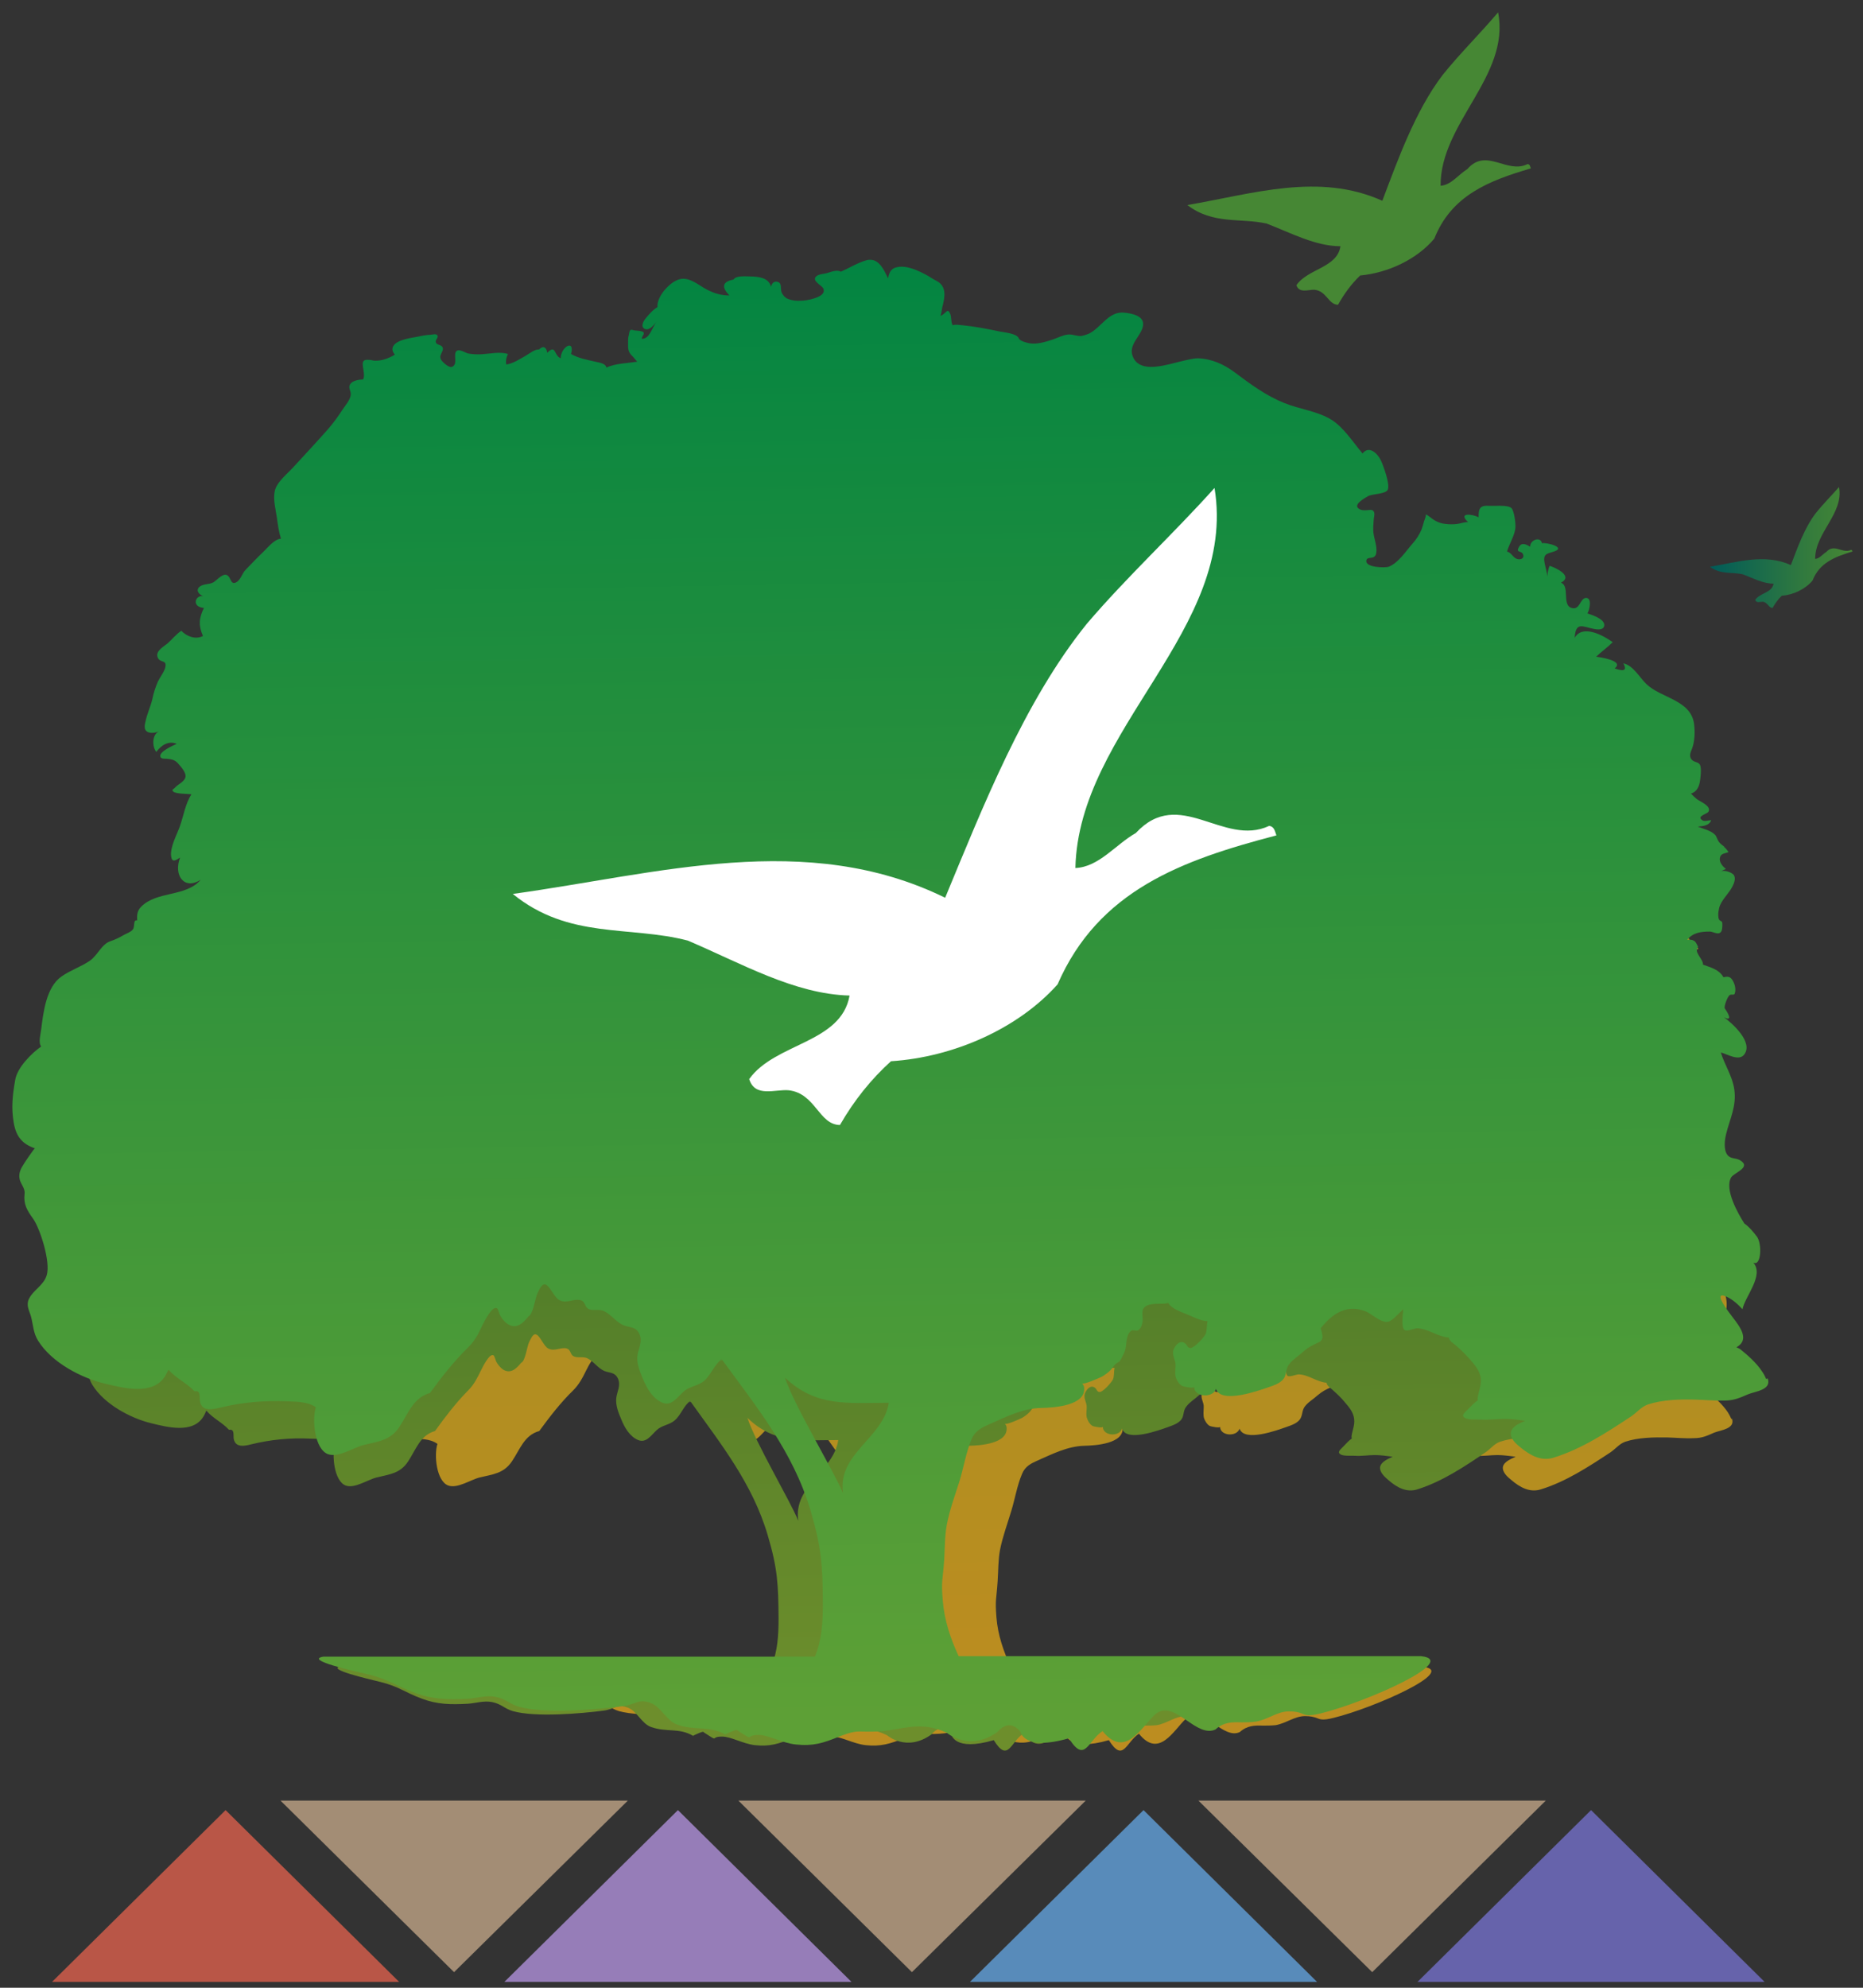 <svg width="225" height="240" viewBox="0 0 225 240" fill="none" xmlns="http://www.w3.org/2000/svg">
<rect x="0" y="0" width="225" height="240" fill="#333333" stroke="none"/>
<path d="M209.106 171.345C208.99 171.057 208.844 170.799 208.67 170.511C208.059 169.592 207.1 168.73 206.373 168.127C206.257 168.012 206.082 167.954 205.937 167.897C207.449 167.035 206.257 165.627 205.501 164.621C205.21 164.219 203.233 161.777 204.861 162.466C205.53 162.754 206.111 163.3 206.606 163.817C206.896 162.409 208.961 160.168 207.798 158.789C208.641 159.248 208.757 156.749 208.176 156.002C207.798 155.513 207.332 154.967 206.838 154.594C206.169 153.531 204.658 150.916 205.414 149.623C205.733 149.106 207.652 148.532 206.373 147.785C205.908 147.497 205.355 147.67 205.007 147.181C204.599 146.606 204.716 145.601 204.861 144.969C205.268 143.274 205.995 141.981 205.733 140.142C205.53 138.705 204.716 137.527 204.28 136.177C204.977 136.349 206.199 137.154 206.78 136.407C207.798 135.056 205.443 133.016 204.599 132.384C205.588 132.93 205.007 131.867 204.716 131.465C204.57 131.264 205.007 130.114 205.21 130C205.326 129.942 205.443 129.942 205.53 129.942C205.675 129.942 205.762 129.942 205.821 129.597C205.879 129.195 205.733 128.707 205.53 128.391C205.268 127.96 204.977 127.96 204.541 128.046C204.076 127.184 203.146 126.983 202.361 126.667C202.419 126.092 201.314 125.288 201.837 124.77C201.75 124.627 201.605 124.253 201.488 124.167C201.256 123.995 200.936 123.966 200.645 124.023C201.256 123.248 202.186 123.104 203.088 123.133C203.524 123.133 204.134 123.621 204.396 123.018C204.454 122.874 204.483 122.242 204.425 122.127C204.338 121.983 204.134 122.012 204.076 121.754C203.96 121.351 204.076 120.69 204.251 120.317C204.57 119.541 205.268 118.967 205.617 118.22C205.762 117.903 205.937 117.444 205.762 117.099C205.588 116.754 204.658 116.467 204.338 116.639C204.512 116.553 204.687 116.467 204.861 116.381C204.541 116.122 204.134 115.691 204.192 115.203C204.28 114.686 204.774 114.714 205.123 114.571C204.977 114.341 204.803 114.14 204.57 113.967C204.658 113.996 204.745 114.025 204.803 114.082C204.541 113.938 204.28 113.737 204.076 113.479C203.902 113.278 203.814 112.875 203.64 112.703C203.117 112.215 202.419 112.071 201.779 111.812C202.274 111.755 203.029 111.726 203.233 111.123C202.942 111.123 202.506 111.295 202.274 111.123C201.605 110.663 202.797 110.462 202.942 110.203C203.291 109.6 201.983 109.083 201.663 108.853C201.459 108.681 201.227 108.479 201.052 108.25C201.692 108.077 201.954 107.445 202.041 106.813C202.099 106.353 202.157 105.836 202.07 105.376C201.954 104.744 201.43 104.974 201.081 104.543C200.791 104.17 200.994 103.739 201.14 103.365C201.43 102.561 201.459 101.584 201.343 100.751C200.994 98.136 197.767 97.964 196.197 96.441C195.47 95.722 194.772 94.43 193.697 94.228C194.249 95.234 193.348 94.975 192.737 94.774C193.871 93.941 190.993 93.539 190.76 93.539C191.341 92.993 191.981 92.562 192.534 91.987C191.545 91.269 189.277 90.005 188.434 91.528C188.55 89.746 189.277 90.321 190.498 90.551C190.876 90.608 191.603 90.723 191.632 90.149C191.632 89.459 190.266 89.057 189.83 88.913C190.062 88.54 190.353 87.218 189.684 87.247C189.016 87.275 189.074 88.597 188.143 88.31C187.068 87.994 187.969 85.925 187.009 85.609C188.405 84.891 186.428 84 185.788 83.799C185.585 84.172 185.585 84.603 185.527 84.977C185.527 84.546 185.352 84.115 185.265 83.626C185.032 82.535 185.439 82.535 186.224 82.276C187.591 81.845 185.468 81.27 184.916 81.385C184.771 80.61 183.608 81.012 183.637 81.759C183.259 81.529 182.735 81.242 182.445 81.759C182.067 82.42 182.648 82.161 182.823 82.477C183.084 82.937 182.648 83.195 182.183 83.023C181.747 82.851 181.602 82.362 181.136 82.219C181.369 81.385 181.98 80.466 182.067 79.604C182.096 79.173 181.921 77.823 181.602 77.535C181.34 77.277 180.439 77.305 179.799 77.305C179.566 77.305 179.363 77.305 179.217 77.305C178.258 77.248 178.025 77.507 178.054 78.541C177.357 78.196 175.787 78.024 176.95 79.087C176.833 79.001 175.932 79.259 175.758 79.288C175.351 79.317 174.914 79.346 174.507 79.288C174.1 79.259 173.722 79.115 173.344 78.943C172.996 78.771 172.705 78.426 172.356 78.282C172.356 78.57 172.211 78.771 172.152 79.029C172.094 79.317 172.007 79.604 171.891 79.863C171.658 80.437 171.309 80.926 170.931 81.385C170.175 82.219 169.419 83.483 168.344 83.914C167.995 84.029 165.727 84.029 165.959 83.195C166.076 82.736 166.919 83.253 167.035 82.42C167.122 81.759 166.803 80.926 166.715 80.265C166.657 79.805 166.715 79.374 166.745 78.915C166.745 78.656 166.861 78.34 166.803 78.081C166.686 77.708 166.396 77.794 166.105 77.823C165.756 77.851 165.407 77.88 165.116 77.65C164.564 77.219 165.756 76.53 166.163 76.329C166.657 76.07 168.111 76.127 168.285 75.61C168.518 75.007 167.791 73.053 167.53 72.478C167.181 71.703 166.221 70.841 165.552 71.731C164.535 70.553 163.546 68.973 162.238 68.111C160.755 67.163 158.778 66.962 157.15 66.301C155.173 65.497 153.545 64.319 151.829 63.026C150.637 62.135 149.3 61.56 147.817 61.503C147.265 61.503 146.392 61.733 145.462 61.963C143.572 62.451 141.421 62.94 140.781 61.244C140.287 59.952 141.74 59.09 141.915 57.94C142.06 56.877 140.607 56.619 139.88 56.561C138.222 56.417 137.467 58.141 136.129 58.802C135.897 58.917 135.664 59.003 135.431 59.032C135.141 59.118 134.85 59.032 134.559 59.003C134.326 58.946 134.094 58.917 133.832 58.946C133.251 59.003 132.727 59.291 132.175 59.463C131.361 59.722 130.518 59.98 129.675 59.865C129.413 59.837 128.628 59.635 128.512 59.319C128.308 58.773 126.883 58.687 126.418 58.572C125.11 58.285 123.743 58.055 122.406 57.912C122.057 57.883 121.708 57.825 121.359 57.912C121.156 57.538 121.272 57.078 121.098 56.705C120.778 55.986 120.661 56.705 120.051 56.963C120.109 56.935 120.254 56.13 120.254 56.044C120.545 54.923 120.778 53.774 119.586 53.171C119.179 52.97 118.801 52.682 118.394 52.481C117.725 52.136 116.998 51.792 116.213 51.706C115.835 51.648 115.457 51.677 115.108 51.82C114.643 52.022 114.498 52.453 114.381 52.941C113.945 52.022 113.451 50.93 112.462 50.93C112.346 50.93 112.201 50.93 112.055 50.987C111.125 51.246 110.195 51.82 109.293 52.223C108.886 51.993 108.276 52.223 107.869 52.338C107.491 52.453 106.938 52.424 106.619 52.711C106.124 53.171 107.2 53.659 107.345 53.975C107.607 54.464 107.142 54.78 106.735 54.952C105.834 55.326 104.322 55.556 103.42 55.067C103.217 54.952 102.984 54.665 102.897 54.435C102.723 54.004 103.013 53.372 102.403 53.286C102.054 53.228 101.821 53.487 101.763 53.832C101.501 52.826 100.397 52.74 99.553 52.711C99.117 52.711 97.983 52.596 97.722 53.027C96.501 53.257 96.413 53.86 97.286 54.751C96.239 54.751 95.396 54.435 94.495 53.889C93.709 53.401 92.866 52.74 91.907 52.998C90.918 53.257 89.436 54.809 89.552 56.015C89.058 56.303 88.68 56.762 88.302 57.193C88.04 57.481 87.633 58.17 88.214 58.371C88.709 58.544 89.145 57.912 89.436 57.538C88.941 58.141 88.709 59.406 87.836 59.406C87.72 59.406 88.011 58.917 88.011 58.888C88.011 58.716 88.011 58.659 87.807 58.601C87.575 58.515 87.284 58.515 87.051 58.486C86.906 58.486 86.703 58.314 86.557 58.458C86.441 58.544 86.441 58.86 86.383 59.003C86.325 59.204 86.296 59.434 86.296 59.664C86.296 60.383 86.237 60.813 86.79 61.302C86.848 61.359 87.255 61.877 87.284 61.877C86.237 62.049 84.929 62.049 83.969 62.537C83.853 62.049 83.126 61.991 82.748 61.905C81.876 61.704 80.946 61.56 80.161 61.072C80.597 59.406 79.056 60.296 79.056 61.532C78.3 61.216 78.562 59.98 77.602 60.928C77.544 60.325 77.166 60.124 76.73 60.555C76.265 60.497 75.712 61.015 75.305 61.216C74.666 61.589 73.968 62.078 73.212 62.164C73.125 61.79 73.212 61.388 73.386 61.043C72.485 60.756 71.438 61.015 70.537 61.043C70.072 61.072 69.607 61.043 69.142 60.957C68.793 60.9 68.066 60.325 67.804 60.756C67.513 61.187 68.037 62.135 67.368 62.394C67.048 62.509 66.379 61.905 66.234 61.647C66.089 61.388 66.118 61.187 66.234 60.928C66.379 60.612 66.554 60.325 66.205 60.095C66.001 59.952 65.624 59.98 65.624 59.635C65.624 59.434 65.827 59.319 65.827 59.118C65.827 58.716 65.246 58.888 65.042 58.917C64.577 58.946 64.141 59.032 63.675 59.118C63.007 59.233 61.437 59.434 61.03 60.124C60.826 60.469 60.943 60.756 61.175 61.072C60.506 61.474 59.867 61.704 59.111 61.704C59.024 61.704 58.878 61.704 58.704 61.647C58.355 61.589 57.948 61.532 57.803 61.733C57.541 62.106 58.064 63.141 57.773 63.715C57.366 63.715 56.639 63.802 56.407 64.204C56.145 64.606 56.465 64.865 56.436 65.296C56.407 65.899 55.825 66.531 55.506 66.991C55.04 67.709 54.546 68.399 53.994 69.031C52.744 70.439 51.493 71.789 50.214 73.168C49.603 73.858 48.411 74.777 48.208 75.754C48.033 76.616 48.324 77.737 48.441 78.57C48.557 79.317 48.644 80.121 48.877 80.84C48.15 80.897 47.452 81.816 46.958 82.276C46.318 82.908 45.678 83.569 45.068 84.201C44.69 84.575 44.544 85.322 44.05 85.552C43.498 85.81 43.498 85.121 43.236 84.862C42.771 84.374 42.073 85.264 41.666 85.523C41.23 85.781 40.62 85.666 40.212 86.011C39.689 86.442 40.154 86.902 40.62 87.074C40.271 86.931 39.805 87.247 39.776 87.649C39.776 88.137 40.3 88.31 40.678 88.31C40.125 89.401 40.096 90.206 40.59 91.326C39.776 91.729 38.846 91.384 38.264 90.752C37.712 91.126 37.276 91.671 36.782 92.102C36.404 92.447 35.444 92.936 35.706 93.625C35.968 94.257 36.694 93.826 36.549 94.659C36.462 95.177 35.968 95.722 35.764 96.211C35.502 96.814 35.328 97.446 35.154 98.079C34.979 98.883 34.601 99.63 34.427 100.406C34.31 100.865 34.165 101.411 34.688 101.641C35.066 101.814 35.532 101.67 35.909 101.526C35.124 101.842 35.095 103.164 35.59 103.739C36.142 103.02 36.898 102.503 37.799 102.877C37.508 103.049 35.88 103.71 36.055 104.256C36.142 104.543 36.578 104.457 36.782 104.486C37.276 104.543 37.625 104.572 37.974 105.003C38.294 105.348 38.875 106.008 38.759 106.497C38.613 106.985 37.945 107.244 37.625 107.589C37.45 107.819 37.218 107.761 37.392 108.02C37.625 108.307 39.02 108.278 39.369 108.336C38.73 109.37 38.555 110.577 38.148 111.726C37.828 112.646 37.014 114.025 37.189 115.059C37.305 115.72 37.683 115.461 38.148 115.145C37.421 117.013 38.555 118.708 40.387 117.53C38.788 119.455 35.619 118.708 33.932 120.489C33.554 120.892 33.496 121.38 33.554 121.926C33.089 121.84 33.351 122.587 33.06 122.931C32.828 123.219 32.362 123.363 32.072 123.535C31.636 123.793 31.17 124.023 30.705 124.167C29.717 124.483 29.339 125.661 28.495 126.264C27.536 126.954 26.373 127.299 25.414 127.96C23.785 129.138 23.466 131.781 23.233 133.648C23.175 134.137 22.913 135.056 23.233 135.487C22.186 136.206 20.645 137.757 20.413 139.107C20.122 140.745 19.977 142.124 20.267 143.733C20.529 145.227 21.198 146.003 22.564 146.492C22.506 146.492 21.43 148.043 21.343 148.187C21.052 148.646 20.791 149.164 20.878 149.738C20.994 150.313 21.488 150.773 21.43 151.376C21.314 152.497 21.692 153.129 22.332 154.048C23.088 155.082 24.251 158.703 23.814 160.139C23.466 161.26 22.332 161.748 21.895 162.754C21.605 163.443 21.983 163.96 22.157 164.621C22.39 165.512 22.39 166.374 22.913 167.178C24.367 169.534 27.623 171.23 30.153 171.833C32.101 172.293 35.299 173.155 36.607 171.029C36.753 170.799 36.84 170.569 36.956 170.31C37.741 171.258 38.933 171.747 39.747 172.637C40.474 172.494 40.242 173.298 40.358 173.758C40.59 174.821 41.695 174.591 42.48 174.39C44.864 173.815 47.278 173.586 49.749 173.701C50.767 173.729 51.959 173.701 52.831 174.333C52.395 175.683 52.715 178.844 54.139 179.361C55.244 179.763 56.872 178.642 57.948 178.384C59.489 178.01 60.826 177.924 61.815 176.459C62.832 174.965 63.298 173.298 65.129 172.781C66.35 171.115 67.717 169.333 69.2 167.897C69.927 167.178 70.334 166.403 70.799 165.455C71.002 165.052 71.846 163.357 72.34 163.644C72.456 163.702 72.601 164.277 72.66 164.391C72.863 164.765 73.154 165.138 73.532 165.368C74.433 165.914 75.16 165.253 75.741 164.535C76.236 164.363 76.468 162.553 76.73 162.035C76.904 161.719 77.166 161.001 77.573 161.116C78.067 161.231 78.533 162.524 79.085 162.811C79.55 163.041 79.957 162.955 80.364 162.869C80.684 162.811 81.033 162.725 81.353 162.811C81.847 162.955 81.76 163.501 82.167 163.731C82.4 163.874 82.719 163.874 83.039 163.874C83.33 163.874 83.65 163.874 83.911 163.989C84.696 164.363 85.22 165.196 86.063 165.541C86.761 165.799 87.342 165.656 87.72 166.46C88.098 167.293 87.633 167.954 87.517 168.759C87.4 169.649 87.807 170.598 88.127 171.402C88.563 172.408 89.203 173.471 90.221 173.873C91.238 174.275 91.849 173.241 92.517 172.637C93.157 172.063 94.029 172.063 94.698 171.488C95.454 170.827 95.803 169.707 96.617 169.132C96.559 169.218 96.501 169.305 96.442 169.362C96.501 169.305 96.559 169.276 96.646 169.247C100.368 174.333 104.263 179.131 106.124 185.366C107.316 189.388 107.433 191.256 107.462 195.451C107.462 197.433 107.345 199.358 106.589 201.168H53.645C51.522 201.513 56.988 202.72 58.529 203.093C60.681 203.61 61.524 204.357 63.588 205.104C65.449 205.794 67.106 205.823 69.229 205.708C70.188 205.65 71.206 205.305 72.223 205.507C73.386 205.736 73.706 206.282 74.753 206.598C77.515 207.374 83.272 206.886 85.918 206.541C87.313 206.369 87.604 205.679 88.941 206.196C90.075 206.627 90.599 208.121 91.791 208.523C93.68 209.184 95.221 208.581 96.966 209.586C96.995 209.558 97.198 209.443 97.431 209.357C97.809 209.184 98.274 209.012 98.245 209.156C99.757 210.104 99.408 209.931 99.728 209.788C99.844 209.73 100.048 209.673 100.513 209.673C101.618 209.673 103.042 210.535 104.525 210.707C106.386 210.908 107.491 210.535 109.119 209.903C110.66 209.299 111.038 209.328 111.939 209.357C112.201 209.357 112.521 209.357 112.899 209.357C115.922 209.299 117.667 208.035 120.778 209.5C120.778 209.5 123.191 211.598 126.244 209.414C126.244 209.414 127.436 207.834 128.715 209.414C128.715 209.414 129.064 211.512 133.919 210.104C135.664 212.891 135.984 210.334 137.554 209.328C139.967 212.345 141.711 208.954 143.194 207.547C144.27 206.541 145.462 207.345 146.683 208.179C147.73 208.897 148.776 209.586 149.736 209.127C150.637 208.322 151.539 208.322 152.527 208.351C153.021 208.351 153.516 208.351 154.068 208.294C155.347 208.064 156.365 207.202 157.615 207.202C158.342 207.202 158.662 207.317 158.953 207.403C159.418 207.575 159.65 207.776 161.104 207.403C165.901 206.225 176.106 201.714 171.862 201.254H122.057C121.185 199.329 120.516 197.433 120.342 195.278C120.167 193.066 120.342 193.152 120.487 190.911C120.574 189.647 120.545 188.354 120.778 187.118C121.098 185.509 121.679 183.958 122.144 182.406C122.58 180.97 122.842 179.361 123.424 177.982C123.802 177.033 124.528 176.689 125.372 176.315C127.203 175.511 128.948 174.62 130.954 174.562C132.262 174.534 135.838 174.333 135.577 172.293C135.577 172.149 135.431 171.977 135.373 171.89C135.519 172.092 137.263 171.316 137.467 171.201C137.815 171 138.164 170.741 138.455 170.425C138.6 170.253 138.717 170.023 138.891 169.85C139.037 169.678 139.269 169.621 139.415 169.448C139.531 169.305 139.589 169.132 139.676 168.988C139.792 168.73 139.938 168.443 139.996 168.184C140.112 167.552 140.054 166.518 140.694 166.202C140.781 166.173 140.868 166.202 140.985 166.202C141.101 166.202 141.217 166.23 141.333 166.202C141.653 166.029 141.77 165.598 141.828 165.253C141.915 164.564 141.566 163.874 142.293 163.529C142.962 163.213 143.892 163.443 144.59 163.242C144.968 163.903 146.044 164.219 146.712 164.478C147.352 164.736 148.166 165.167 148.835 165.167C148.718 165.598 148.806 166.173 148.602 166.546C148.428 166.92 147.381 168.069 146.974 168.069C146.625 168.069 146.654 167.753 146.392 167.552C145.869 167.178 145.375 167.724 145.171 168.213C144.939 168.845 145.433 169.305 145.375 169.937C145.375 170.368 145.288 170.885 145.433 171.287C145.578 171.632 145.753 171.948 146.073 172.149C146.189 172.235 147.381 172.465 147.352 172.264C147.352 173.384 149.358 173.528 149.707 172.494C150.259 174.16 154.301 172.666 155.289 172.321C155.929 172.092 156.83 171.833 157.121 171.143C157.324 170.684 157.266 170.253 157.586 169.822C157.993 169.276 158.633 168.931 159.127 168.471C159.709 167.983 160.116 167.782 160.755 167.494C161.424 167.178 161.191 166.661 161.017 165.943C162.296 164.334 163.779 163.357 165.785 164.104C166.628 164.42 167.675 165.627 168.518 165.138C169.041 164.822 169.448 164.276 169.914 163.874C169.914 164.305 169.681 165.799 170.059 166.115C170.204 166.23 170.553 166.144 170.873 166.058C171.077 166 171.28 165.943 171.426 165.943C172.618 165.972 173.635 166.862 174.827 166.949C174.914 167.351 175.292 167.552 175.554 167.782C176.136 168.27 176.63 168.759 177.124 169.333C177.647 169.908 178.171 170.511 178.258 171.345C178.345 172.092 178.025 172.724 177.938 173.413C177.938 173.614 177.938 173.701 178.025 173.643C177.618 173.902 177.269 174.275 176.95 174.62C176.572 175.022 176.077 175.338 176.63 175.626C177.037 175.827 177.909 175.74 178.374 175.769C179.188 175.827 180.032 175.683 180.846 175.683C181.572 175.683 182.328 175.798 183.055 175.884C182.561 176.114 181.66 176.459 181.514 177.091C181.398 177.752 182.096 178.355 182.532 178.7C183.579 179.591 184.771 180.251 186.108 179.82C189.103 178.901 191.865 177.091 194.482 175.367C195.121 174.936 195.557 174.333 196.284 174.074C197.854 173.557 199.715 173.528 201.372 173.557C202.448 173.586 203.524 173.701 204.599 173.643C205.559 173.643 206.169 173.356 207.013 172.982C207.798 172.666 209.629 172.523 209.164 171.258L209.106 171.345ZM103.508 171.23C106.909 174.39 110.195 173.873 114.672 173.873C114.091 177.694 109.119 179.361 109.759 183.613C108.712 181.142 104.525 174.218 103.537 171.23H103.508Z" fill="url(#paint0_linear_1355_1091)"/>
<path d="M193.958 171.345C193.871 171.057 193.726 170.799 193.551 170.511C192.941 169.592 192.01 168.73 191.283 168.127C191.167 168.012 190.993 167.954 190.847 167.897C192.33 167.035 191.167 165.627 190.411 164.621C190.12 164.219 188.172 161.777 189.772 162.466C190.411 162.754 190.993 163.3 191.487 163.817C191.749 162.409 193.784 160.168 192.65 158.789C193.493 159.248 193.58 156.749 193.028 156.002C192.65 155.513 192.214 154.967 191.69 154.594C191.022 153.531 189.568 150.916 190.295 149.623C190.586 149.106 192.475 148.532 191.254 147.785C190.818 147.497 190.266 147.67 189.917 147.181C189.51 146.606 189.626 145.601 189.772 144.969C190.179 143.274 190.905 141.981 190.644 140.142C190.44 138.705 189.626 137.527 189.219 136.177C189.888 136.349 191.109 137.154 191.661 136.407C192.679 135.056 190.353 133.016 189.539 132.384C190.527 132.93 189.946 131.867 189.655 131.465C189.51 131.264 189.946 130.114 190.15 130C190.266 129.942 190.353 129.942 190.44 129.942C190.586 129.942 190.673 129.942 190.702 129.597C190.76 129.195 190.615 128.707 190.44 128.391C190.179 127.96 189.888 127.96 189.452 128.046C189.016 127.184 188.085 126.983 187.3 126.667C187.358 126.092 186.254 125.288 186.806 124.77C186.719 124.627 186.573 124.253 186.457 124.167C186.224 123.995 185.905 123.966 185.643 124.023C186.254 123.248 187.155 123.104 188.056 123.133C188.463 123.133 189.074 123.621 189.335 123.018C189.394 122.874 189.423 122.242 189.365 122.127C189.277 121.983 189.074 122.012 189.016 121.754C188.899 121.351 189.016 120.69 189.19 120.317C189.51 119.541 190.208 118.967 190.527 118.22C190.673 117.903 190.847 117.444 190.673 117.099C190.498 116.754 189.597 116.467 189.277 116.639C189.452 116.553 189.626 116.467 189.801 116.381C189.481 116.122 189.074 115.691 189.161 115.203C189.248 114.686 189.742 114.714 190.091 114.571C189.946 114.341 189.772 114.14 189.539 113.967C189.626 113.996 189.713 114.025 189.772 114.082C189.51 113.938 189.277 113.737 189.074 113.479C188.899 113.278 188.841 112.875 188.667 112.703C188.143 112.215 187.475 112.071 186.835 111.812C187.329 111.755 188.056 111.726 188.26 111.123C187.998 111.123 187.562 111.295 187.3 111.123C186.661 110.663 187.824 110.462 187.94 110.203C188.26 109.6 187.009 109.083 186.69 108.853C186.486 108.681 186.254 108.479 186.079 108.25C186.719 108.077 186.951 107.445 187.039 106.813C187.097 106.353 187.155 105.836 187.097 105.376C186.98 104.744 186.457 104.974 186.137 104.543C185.846 104.17 186.079 103.739 186.195 103.365C186.486 102.561 186.486 101.584 186.399 100.751C186.05 98.136 182.881 97.964 181.34 96.441C180.613 95.722 179.944 94.43 178.898 94.228C179.45 95.234 178.549 94.975 177.967 94.774C179.072 93.941 176.252 93.539 176.019 93.539C176.572 92.993 177.24 92.562 177.764 91.987C176.804 91.269 174.566 90.005 173.722 91.528C173.839 89.746 174.566 90.321 175.729 90.551C176.077 90.608 176.833 90.723 176.833 90.149C176.833 89.459 175.496 89.057 175.06 88.913C175.292 88.54 175.583 87.218 174.914 87.247C174.246 87.275 174.304 88.597 173.374 88.31C172.327 87.994 173.228 85.925 172.269 85.609C173.635 84.891 171.716 84 171.077 83.799C170.902 84.172 170.873 84.603 170.815 84.977C170.815 84.546 170.641 84.115 170.553 83.626C170.321 82.535 170.728 82.535 171.513 82.276C172.85 81.845 170.786 81.27 170.234 81.385C170.088 80.61 168.954 81.012 168.983 81.759C168.605 81.529 168.111 81.242 167.82 81.759C167.442 82.42 168.024 82.161 168.198 82.477C168.46 82.937 168.024 83.195 167.588 83.023C167.181 82.851 167.035 82.362 166.541 82.219C166.774 81.385 167.384 80.466 167.442 79.604C167.471 79.173 167.297 77.823 167.006 77.535C166.745 77.277 165.872 77.305 165.233 77.305C165 77.305 164.797 77.305 164.651 77.305C163.692 77.248 163.488 77.507 163.488 78.541C162.82 78.196 161.249 78.024 162.412 79.087C162.296 79.001 161.395 79.259 161.249 79.288C160.842 79.317 160.435 79.346 160.028 79.288C159.621 79.259 159.243 79.115 158.894 78.943C158.546 78.771 158.255 78.426 157.935 78.282C157.935 78.57 157.79 78.771 157.731 79.029C157.673 79.317 157.586 79.604 157.47 79.863C157.237 80.437 156.917 80.926 156.51 81.385C155.754 82.219 154.998 83.483 153.952 83.914C153.632 84.029 151.364 84.029 151.597 83.195C151.713 82.736 152.527 83.253 152.643 82.42C152.731 81.759 152.411 80.926 152.353 80.265C152.295 79.805 152.353 79.374 152.353 78.915C152.353 78.656 152.469 78.34 152.411 78.081C152.295 77.708 152.004 77.794 151.713 77.823C151.364 77.851 151.015 77.88 150.754 77.65C150.201 77.219 151.393 76.53 151.771 76.329C152.265 76.07 153.661 76.127 153.865 75.61C154.097 75.007 153.37 73.053 153.109 72.478C152.76 71.703 151.829 70.841 151.161 71.731C150.172 70.553 149.213 68.973 147.904 68.111C146.422 67.163 144.503 66.962 142.904 66.301C140.956 65.497 139.356 64.319 137.67 63.026C136.507 62.135 135.199 61.56 133.745 61.503C133.193 61.503 132.349 61.733 131.448 61.963C129.616 62.451 127.465 62.94 126.854 61.244C126.389 59.952 127.814 59.09 127.959 57.94C128.105 56.877 126.68 56.619 125.953 56.561C124.325 56.417 123.569 58.141 122.261 58.802C122.057 58.917 121.795 59.003 121.563 59.032C121.272 59.118 120.981 59.032 120.72 59.003C120.487 58.946 120.255 58.917 120.022 58.946C119.469 59.003 118.946 59.291 118.394 59.463C117.609 59.722 116.766 59.98 115.951 59.865C115.69 59.837 114.934 59.635 114.818 59.319C114.614 58.773 113.218 58.687 112.753 58.572C111.445 58.285 110.137 58.055 108.828 57.912C108.479 57.883 108.13 57.825 107.811 57.912C107.607 57.538 107.723 57.078 107.549 56.705C107.229 55.986 107.113 56.705 106.502 56.963C106.56 56.935 106.677 56.13 106.706 56.044C106.997 54.923 107.229 53.774 106.066 53.171C105.659 52.97 105.31 52.682 104.903 52.481C104.234 52.136 103.508 51.792 102.781 51.706C102.403 51.648 102.025 51.677 101.676 51.82C101.211 52.022 101.065 52.453 100.978 52.941C100.542 52.022 100.077 50.93 99.088 50.93C98.972 50.93 98.827 50.93 98.681 50.987C97.751 51.246 96.85 51.82 95.977 52.223C95.599 51.993 94.989 52.223 94.582 52.338C94.204 52.453 93.651 52.424 93.361 52.711C92.866 53.171 93.913 53.659 94.088 53.975C94.349 54.464 93.884 54.78 93.506 54.952C92.634 55.326 91.151 55.556 90.25 55.067C90.046 54.952 89.814 54.665 89.726 54.435C89.552 54.004 89.843 53.372 89.232 53.286C88.883 53.228 88.68 53.487 88.621 53.832C88.36 52.826 87.284 52.74 86.441 52.711C86.005 52.711 84.9 52.596 84.638 53.027C83.446 53.257 83.33 53.86 84.202 54.751C83.185 54.751 82.341 54.435 81.469 53.889C80.684 53.401 79.87 52.74 78.911 52.998C77.922 53.257 76.468 54.809 76.585 56.015C76.09 56.303 75.742 56.762 75.364 57.193C75.102 57.481 74.724 58.17 75.276 58.371C75.771 58.544 76.178 57.912 76.497 57.538C76.032 58.141 75.8 59.406 74.927 59.406C74.811 59.406 75.102 58.917 75.102 58.888C75.102 58.716 75.102 58.659 74.898 58.601C74.666 58.515 74.404 58.515 74.171 58.486C74.026 58.486 73.852 58.314 73.706 58.458C73.619 58.544 73.59 58.86 73.532 59.003C73.474 59.204 73.445 59.434 73.445 59.664C73.445 60.383 73.386 60.813 73.939 61.302C73.997 61.359 74.375 61.877 74.404 61.877C73.386 62.049 72.078 62.049 71.148 62.537C71.031 62.049 70.334 61.991 69.956 61.905C69.112 61.704 68.182 61.56 67.426 61.072C67.862 59.406 66.321 60.296 66.35 61.532C65.624 61.216 65.856 59.98 64.926 60.928C64.868 60.325 64.49 60.124 64.054 60.555C63.617 60.497 63.036 61.015 62.658 61.216C62.018 61.589 61.35 62.078 60.623 62.164C60.535 61.79 60.623 61.388 60.797 61.043C59.925 60.756 58.878 61.015 57.977 61.043C57.512 61.072 57.047 61.043 56.611 60.957C56.262 60.9 55.564 60.325 55.302 60.756C55.041 61.187 55.535 62.135 54.866 62.394C54.546 62.509 53.877 61.905 53.732 61.647C53.587 61.388 53.616 61.187 53.732 60.928C53.877 60.612 54.052 60.325 53.703 60.095C53.499 59.952 53.151 59.98 53.151 59.635C53.151 59.434 53.354 59.319 53.354 59.118C53.354 58.716 52.802 58.888 52.569 58.917C52.133 58.946 51.668 59.032 51.232 59.118C50.563 59.233 49.051 59.434 48.644 60.124C48.441 60.469 48.557 60.756 48.789 61.072C48.15 61.474 47.51 61.704 46.754 61.704C46.667 61.704 46.522 61.704 46.376 61.647C46.027 61.589 45.62 61.532 45.475 61.733C45.213 62.106 45.708 63.141 45.446 63.715C45.068 63.715 44.341 63.802 44.108 64.204C43.847 64.606 44.167 64.865 44.138 65.296C44.108 65.899 43.527 66.531 43.236 66.991C42.771 67.709 42.306 68.399 41.753 69.031C40.532 70.439 39.282 71.789 38.032 73.168C37.421 73.858 36.258 74.777 36.055 75.754C35.88 76.616 36.171 77.737 36.287 78.57C36.404 79.317 36.491 80.121 36.724 80.84C36.026 80.897 35.328 81.816 34.834 82.276C34.194 82.908 33.584 83.569 32.973 84.201C32.595 84.575 32.45 85.322 31.955 85.552C31.432 85.81 31.403 85.121 31.141 84.862C30.676 84.374 30.007 85.264 29.6 85.523C29.164 85.781 28.554 85.666 28.147 86.011C27.623 86.442 28.088 86.902 28.525 87.074C28.176 86.931 27.71 87.247 27.71 87.649C27.71 88.137 28.234 88.31 28.583 88.31C28.03 89.401 28.001 90.206 28.495 91.326C27.71 91.729 26.78 91.384 26.199 90.752C25.675 91.126 25.239 91.671 24.745 92.102C24.367 92.447 23.407 92.936 23.698 93.625C23.96 94.257 24.658 93.826 24.512 94.659C24.425 95.177 23.931 95.722 23.727 96.211C23.466 96.814 23.291 97.446 23.146 98.079C22.971 98.883 22.622 99.63 22.448 100.406C22.332 100.865 22.215 101.411 22.71 101.641C23.059 101.814 23.553 101.67 23.902 101.526C23.117 101.842 23.117 103.164 23.582 103.739C24.134 103.02 24.861 102.503 25.762 102.877C25.472 103.049 23.873 103.71 24.047 104.256C24.134 104.543 24.57 104.457 24.774 104.486C25.268 104.543 25.588 104.572 25.937 105.003C26.228 105.348 26.838 106.008 26.693 106.497C26.547 106.985 25.879 107.244 25.588 107.589C25.414 107.819 25.21 107.761 25.384 108.02C25.617 108.307 26.984 108.278 27.303 108.336C26.664 109.37 26.489 110.577 26.111 111.726C25.791 112.646 25.006 114.025 25.181 115.059C25.297 115.72 25.675 115.461 26.111 115.145C25.414 117.013 26.518 118.708 28.292 117.53C26.722 119.455 23.611 118.708 21.954 120.489C21.576 120.892 21.518 121.38 21.576 121.926C21.111 121.84 21.372 122.587 21.111 122.931C20.878 123.219 20.442 123.363 20.122 123.535C19.686 123.793 19.25 124.023 18.785 124.167C17.796 124.483 17.447 125.661 16.604 126.264C15.645 126.954 14.54 127.299 13.58 127.96C11.981 129.138 11.661 131.781 11.429 133.648C11.371 134.137 11.109 135.056 11.429 135.487C10.411 136.206 8.899 137.757 8.667 139.107C8.405 140.745 8.231 142.124 8.521 143.733C8.783 145.227 9.452 146.003 10.76 146.492C10.702 146.492 9.655 148.043 9.568 148.187C9.277 148.646 9.016 149.164 9.132 149.738C9.219 150.313 9.742 150.773 9.684 151.376C9.568 152.497 9.946 153.129 10.586 154.048C11.312 155.082 12.446 158.703 12.039 160.139C11.69 161.26 10.586 161.748 10.149 162.754C9.859 163.443 10.237 163.96 10.411 164.621C10.644 165.512 10.644 166.374 11.138 167.178C12.563 169.534 15.761 171.23 18.232 171.833C20.122 172.293 23.291 173.155 24.57 171.029C24.716 170.799 24.803 170.569 24.919 170.31C25.704 171.258 26.867 171.747 27.652 172.637C28.379 172.494 28.147 173.298 28.234 173.758C28.466 174.821 29.542 174.591 30.327 174.39C32.682 173.815 35.037 173.586 37.45 173.701C38.439 173.729 39.631 173.701 40.474 174.333C40.038 175.683 40.358 178.844 41.753 179.361C42.829 179.763 44.428 178.642 45.504 178.384C47.016 178.01 48.324 177.924 49.284 176.459C50.272 174.965 50.737 173.298 52.54 172.781C53.732 171.115 55.099 169.333 56.523 167.897C57.25 167.178 57.628 166.403 58.093 165.455C58.297 165.052 59.111 163.357 59.605 163.644C59.721 163.702 59.867 164.277 59.925 164.391C60.129 164.765 60.419 165.138 60.768 165.368C61.669 165.914 62.367 165.253 62.949 164.535C63.443 164.363 63.647 162.553 63.908 162.035C64.083 161.719 64.344 161.001 64.722 161.116C65.216 161.231 65.653 162.524 66.205 162.811C66.641 163.041 67.048 162.955 67.455 162.869C67.775 162.811 68.095 162.725 68.444 162.811C68.938 162.955 68.851 163.501 69.229 163.731C69.461 163.874 69.752 163.874 70.072 163.874C70.363 163.874 70.683 163.874 70.915 163.989C71.7 164.363 72.194 165.196 73.008 165.541C73.677 165.799 74.259 165.656 74.637 166.46C74.986 167.293 74.549 167.954 74.433 168.759C74.317 169.649 74.695 170.598 75.044 171.402C75.451 172.408 76.09 173.471 77.079 173.873C78.067 174.275 78.678 173.241 79.347 172.637C79.986 172.063 80.829 172.063 81.498 171.488C82.254 170.827 82.574 169.707 83.388 169.132C83.33 169.218 83.272 169.305 83.214 169.362C83.272 169.305 83.33 169.276 83.417 169.247C87.051 174.333 90.889 179.131 92.721 185.366C93.913 189.388 94 191.256 94.029 195.451C94.029 197.433 93.913 199.358 93.186 201.168H41.23C39.166 201.513 44.516 202.72 45.998 203.093C48.121 203.61 48.935 204.357 50.97 205.104C52.802 205.794 54.43 205.823 56.494 205.708C57.454 205.65 58.442 205.305 59.431 205.507C60.565 205.736 60.884 206.282 61.931 206.598C64.664 207.374 70.275 206.886 72.892 206.541C74.259 206.369 74.52 205.679 75.858 206.196C76.963 206.627 77.486 208.121 78.649 208.523C80.51 209.184 82.022 208.581 83.708 209.586C83.737 209.558 83.941 209.443 84.173 209.357C84.551 209.184 84.987 209.012 84.987 209.156C86.47 210.104 86.15 209.931 86.441 209.788C86.557 209.73 86.761 209.673 87.197 209.673C88.302 209.673 89.697 210.535 91.151 210.707C92.983 210.908 94.058 210.535 95.657 209.903C97.169 209.299 97.547 209.328 98.449 209.357C98.71 209.357 99.001 209.357 99.379 209.357C102.345 209.299 104.06 208.035 107.113 209.5C107.113 209.5 109.468 211.598 112.492 209.414C112.492 209.414 113.655 207.834 114.905 209.414C114.905 209.414 115.225 211.512 120.022 210.104C121.737 212.891 122.057 210.334 123.569 209.328C125.924 212.345 127.639 208.954 129.093 207.547C130.14 206.541 131.332 207.345 132.495 208.179C133.512 208.897 134.53 209.586 135.49 209.127C136.391 208.322 137.263 208.322 138.223 208.351C138.688 208.351 139.211 208.351 139.734 208.294C140.985 208.064 141.973 207.202 143.223 207.202C143.921 207.202 144.27 207.317 144.532 207.403C144.997 207.575 145.229 207.776 146.625 207.403C151.335 206.225 161.337 201.714 157.179 201.254H108.305C107.433 199.329 106.793 197.433 106.619 195.278C106.444 193.066 106.619 193.152 106.764 190.911C106.822 189.647 106.822 188.354 107.055 187.118C107.345 185.509 107.927 183.958 108.392 182.406C108.828 180.97 109.09 179.361 109.642 177.982C110.02 177.033 110.718 176.689 111.561 176.315C113.364 175.511 115.079 174.62 117.027 174.562C118.336 174.534 121.825 174.333 121.563 172.293C121.563 172.149 121.417 171.977 121.359 171.89C121.476 172.092 123.22 171.316 123.424 171.201C123.773 171 124.121 170.741 124.412 170.425C124.558 170.253 124.674 170.023 124.848 169.85C124.994 169.678 125.226 169.621 125.372 169.448C125.488 169.305 125.546 169.132 125.633 168.988C125.75 168.73 125.895 168.443 125.953 168.184C126.069 167.552 126.011 166.518 126.651 166.202C126.738 166.173 126.825 166.202 126.913 166.202C127.029 166.202 127.145 166.23 127.261 166.202C127.581 166.029 127.698 165.598 127.727 165.253C127.814 164.564 127.465 163.874 128.192 163.529C128.831 163.213 129.762 163.443 130.46 163.242C130.838 163.903 131.884 164.219 132.524 164.478C133.134 164.736 133.949 165.167 134.617 165.167C134.501 165.598 134.588 166.173 134.414 166.546C134.239 166.92 133.222 168.069 132.815 168.069C132.466 168.069 132.495 167.753 132.233 167.552C131.71 167.178 131.245 167.724 131.041 168.213C130.809 168.845 131.274 169.305 131.245 169.937C131.245 170.368 131.128 170.885 131.303 171.287C131.419 171.632 131.623 171.948 131.913 172.149C132.03 172.235 133.193 172.465 133.193 172.264C133.193 173.384 135.17 173.528 135.519 172.494C136.042 174.16 140.025 172.666 141.014 172.321C141.624 172.092 142.526 171.833 142.816 171.143C142.991 170.684 142.933 170.253 143.281 169.822C143.689 169.276 144.299 168.931 144.793 168.471C145.346 167.983 145.753 167.782 146.392 167.494C147.061 167.178 146.829 166.661 146.654 165.943C147.904 164.334 149.358 163.357 151.335 164.104C152.149 164.42 153.196 165.627 154.01 165.138C154.533 164.822 154.911 164.276 155.376 163.874C155.376 164.305 155.144 165.799 155.493 166.115C155.667 166.23 155.987 166.144 156.307 166.058C156.51 166 156.714 165.943 156.859 165.943C158.022 165.972 159.04 166.862 160.203 166.949C160.29 167.351 160.639 167.552 160.901 167.782C161.453 168.27 161.976 168.759 162.442 169.333C162.936 169.908 163.459 170.511 163.546 171.345C163.634 172.092 163.314 172.724 163.227 173.413C163.227 173.614 163.227 173.701 163.314 173.643C162.936 173.902 162.587 174.275 162.267 174.62C161.889 175.022 161.424 175.338 161.947 175.626C162.325 175.827 163.227 175.74 163.634 175.769C164.448 175.827 165.262 175.683 166.047 175.683C166.774 175.683 167.501 175.798 168.198 175.884C167.704 176.114 166.832 176.459 166.686 177.091C166.57 177.752 167.268 178.355 167.675 178.7C168.693 179.591 169.885 180.251 171.193 179.82C174.129 178.901 176.862 177.091 179.392 175.367C180.032 174.936 180.439 174.333 181.165 174.074C182.736 173.557 184.538 173.528 186.166 173.557C187.213 173.586 188.26 173.701 189.335 173.643C190.295 173.643 190.876 173.356 191.72 172.982C192.475 172.666 194.278 172.523 193.842 171.258L193.958 171.345ZM90.308 171.23C93.622 174.39 96.879 173.873 101.24 173.873C100.658 177.694 95.774 179.361 96.413 183.613C95.396 181.142 91.267 174.218 90.279 171.23H90.308Z" fill="url(#paint1_linear_1355_1091)"/>
<path d="M213.293 166.493C213.177 166.177 213.002 165.861 212.799 165.573C212.13 164.539 211.025 163.591 210.211 162.93C210.066 162.815 209.891 162.758 209.717 162.671C211.403 161.723 210.066 160.114 209.222 158.994C208.874 158.534 206.693 155.776 208.496 156.551C209.222 156.868 209.891 157.471 210.444 158.074C210.763 156.494 213.089 153.994 211.752 152.443C212.711 152.96 212.828 150.173 212.188 149.311C211.752 148.736 211.258 148.133 210.676 147.731C209.92 146.553 208.234 143.593 209.077 142.157C209.426 141.582 211.577 140.95 210.153 140.088C209.629 139.772 209.019 139.973 208.612 139.427C208.147 138.795 208.292 137.646 208.466 136.928C208.932 135.031 209.746 133.566 209.455 131.526C209.222 129.917 208.292 128.595 207.827 127.073C208.612 127.274 210.007 128.164 210.647 127.331C211.81 125.837 209.164 123.51 208.205 122.82C209.339 123.424 208.67 122.246 208.321 121.786C208.147 121.556 208.67 120.263 208.903 120.148C209.048 120.062 209.164 120.091 209.251 120.091C209.426 120.091 209.513 120.091 209.571 119.717C209.629 119.258 209.484 118.74 209.251 118.367C208.961 117.879 208.641 117.879 208.147 117.993C207.623 117.045 206.606 116.815 205.675 116.471C205.733 115.81 204.483 114.919 205.094 114.345C205.007 114.172 204.832 113.77 204.687 113.655C204.425 113.454 204.076 113.425 203.756 113.483C204.454 112.592 205.472 112.477 206.489 112.477C206.955 112.477 207.681 113.052 207.943 112.333C208.001 112.19 208.059 111.471 207.972 111.328C207.885 111.155 207.652 111.213 207.565 110.897C207.449 110.437 207.565 109.69 207.74 109.288C208.118 108.426 208.874 107.794 209.281 106.932C209.455 106.587 209.629 106.07 209.426 105.696C209.222 105.323 208.205 105.007 207.827 105.208C208.03 105.093 208.234 105.007 208.437 104.921C208.088 104.633 207.623 104.145 207.711 103.599C207.798 103.024 208.35 103.053 208.757 102.881C208.583 102.622 208.408 102.392 208.147 102.191C208.234 102.22 208.321 102.248 208.408 102.306C208.089 102.134 207.827 101.932 207.594 101.645C207.42 101.415 207.303 100.956 207.129 100.783C206.548 100.237 205.763 100.094 205.036 99.806C205.588 99.749 206.431 99.72 206.664 99.031C206.344 99.031 205.85 99.232 205.588 99.031C204.832 98.542 206.199 98.284 206.344 97.996C206.722 97.307 205.268 96.761 204.919 96.473C204.687 96.272 204.425 96.042 204.222 95.813C204.948 95.612 205.239 94.922 205.326 94.204C205.385 93.686 205.472 93.112 205.385 92.595C205.268 91.876 204.658 92.164 204.28 91.675C203.96 91.273 204.193 90.784 204.367 90.353C204.687 89.463 204.716 88.371 204.6 87.423C204.222 84.492 200.587 84.291 198.843 82.596C198 81.791 197.244 80.326 196.052 80.096C196.691 81.217 195.674 80.93 195.005 80.7C196.255 79.751 193.057 79.321 192.766 79.292C193.406 78.689 194.133 78.171 194.772 77.539C193.668 76.735 191.109 75.327 190.179 77.022C190.295 75.011 191.138 75.672 192.475 75.93C192.883 76.016 193.726 76.131 193.755 75.471C193.755 74.695 192.214 74.235 191.72 74.063C191.981 73.632 192.301 72.166 191.545 72.195C190.789 72.224 190.847 73.718 189.801 73.402C188.609 73.057 189.626 70.73 188.521 70.356C190.062 69.552 187.882 68.546 187.155 68.316C186.951 68.747 186.922 69.207 186.864 69.638C186.864 69.178 186.69 68.69 186.573 68.115C186.312 66.88 186.748 66.88 187.678 66.592C189.19 66.104 186.835 65.472 186.224 65.587C186.05 64.725 184.771 65.184 184.8 66.018C184.364 65.73 183.782 65.443 183.462 66.018C183.026 66.765 183.695 66.477 183.899 66.851C184.189 67.368 183.695 67.655 183.201 67.483C182.706 67.311 182.561 66.736 182.009 66.592C182.27 65.673 182.968 64.61 183.026 63.662C183.055 63.202 182.881 61.679 182.532 61.334C182.212 61.047 181.253 61.047 180.526 61.076C180.264 61.076 180.032 61.076 179.886 61.076C178.811 60.99 178.549 61.306 178.578 62.455C177.793 62.053 176.019 61.852 177.328 63.058C177.211 62.943 176.165 63.26 175.99 63.26C175.525 63.317 175.06 63.317 174.595 63.26C174.159 63.231 173.722 63.087 173.315 62.857C172.937 62.656 172.589 62.283 172.211 62.11C172.211 62.426 172.065 62.685 171.978 62.972C171.891 63.288 171.804 63.604 171.687 63.92C171.426 64.552 171.048 65.127 170.612 65.615C169.768 66.564 168.896 67.971 167.704 68.431C167.326 68.575 164.768 68.546 165.029 67.627C165.175 67.109 166.076 67.684 166.221 66.736C166.338 65.989 165.96 65.07 165.872 64.323C165.814 63.834 165.872 63.317 165.901 62.828C165.901 62.541 166.047 62.168 165.96 61.88C165.843 61.478 165.494 61.564 165.175 61.593C164.797 61.622 164.39 61.651 164.07 61.392C163.43 60.904 164.797 60.157 165.233 59.898C165.785 59.611 167.413 59.668 167.617 59.093C167.879 58.404 167.064 56.22 166.774 55.588C166.367 54.726 165.32 53.749 164.564 54.755C163.43 53.433 162.325 51.652 160.842 50.704C159.156 49.641 156.947 49.411 155.115 48.664C152.905 47.773 151.073 46.423 149.155 44.986C147.817 43.98 146.334 43.32 144.677 43.262C144.037 43.262 143.078 43.521 142.031 43.779C139.938 44.325 137.496 44.871 136.798 43.004C136.245 41.567 137.874 40.561 138.048 39.297C138.223 38.09 136.594 37.832 135.751 37.746C133.89 37.573 133.018 39.527 131.535 40.274C131.274 40.389 131.012 40.475 130.75 40.533C130.431 40.619 130.111 40.533 129.791 40.475C129.529 40.418 129.268 40.36 129.006 40.389C128.366 40.447 127.756 40.791 127.145 40.992C126.244 41.28 125.284 41.596 124.354 41.452C124.063 41.395 123.162 41.194 123.046 40.849C122.813 40.245 121.214 40.13 120.691 40.016C119.208 39.699 117.696 39.412 116.213 39.268C115.835 39.24 115.428 39.154 115.05 39.268C114.818 38.837 114.934 38.32 114.759 37.889C114.411 37.085 114.265 37.889 113.567 38.148C113.655 38.119 113.771 37.228 113.8 37.114C114.12 35.878 114.381 34.556 113.073 33.896C112.608 33.666 112.201 33.35 111.736 33.12C110.98 32.718 110.137 32.344 109.293 32.229C108.857 32.172 108.45 32.2 108.043 32.344C107.52 32.574 107.345 33.062 107.258 33.608C106.764 32.603 106.212 31.367 105.107 31.367C104.961 31.367 104.816 31.367 104.642 31.425C103.595 31.712 102.548 32.373 101.56 32.804C101.124 32.545 100.426 32.804 99.96 32.947C99.524 33.091 98.914 33.062 98.565 33.378C98.013 33.896 99.205 34.441 99.408 34.786C99.699 35.361 99.175 35.677 98.739 35.878C97.722 36.309 96.035 36.539 95.018 36.022C94.785 35.907 94.524 35.591 94.407 35.332C94.204 34.844 94.524 34.126 93.826 34.011C93.448 33.953 93.186 34.24 93.128 34.643C92.837 33.493 91.587 33.407 90.657 33.378C90.162 33.378 88.883 33.235 88.592 33.752C87.226 34.011 87.11 34.671 88.098 35.677C86.935 35.677 85.976 35.332 84.958 34.729C84.057 34.183 83.126 33.436 82.051 33.723C80.946 34.011 79.289 35.763 79.405 37.085C78.853 37.401 78.416 37.918 78.009 38.407C77.719 38.723 77.282 39.498 77.922 39.728C78.475 39.929 78.969 39.211 79.318 38.809C78.765 39.469 78.504 40.906 77.544 40.906C77.399 40.906 77.748 40.331 77.748 40.331C77.748 40.13 77.748 40.073 77.515 40.016C77.253 39.929 76.934 39.929 76.672 39.901C76.498 39.901 76.294 39.728 76.12 39.872C76.003 39.958 75.974 40.331 75.945 40.475C75.858 40.705 75.858 40.964 75.858 41.194C75.858 41.998 75.771 42.458 76.41 43.032C76.468 43.09 76.934 43.664 76.963 43.664C75.8 43.865 74.317 43.865 73.241 44.383C73.125 43.837 72.311 43.779 71.875 43.664C70.886 43.434 69.868 43.262 68.967 42.745C69.461 40.877 67.717 41.883 67.717 43.262C66.874 42.917 67.165 41.51 66.089 42.601C66.002 41.912 65.594 41.682 65.1 42.199C64.606 42.142 63.937 42.688 63.501 42.946C62.774 43.348 61.989 43.894 61.146 44.009C61.059 43.578 61.146 43.147 61.35 42.745C60.361 42.429 59.169 42.716 58.151 42.774C57.628 42.802 57.105 42.774 56.581 42.688C56.203 42.63 55.389 41.998 55.07 42.458C54.75 42.917 55.331 44.009 54.575 44.297C54.226 44.44 53.441 43.722 53.296 43.463C53.122 43.176 53.151 42.975 53.296 42.688C53.471 42.314 53.645 41.998 53.267 41.739C53.034 41.596 52.627 41.596 52.627 41.222C52.627 40.992 52.86 40.849 52.86 40.648C52.86 40.188 52.22 40.418 51.988 40.418C51.464 40.446 50.97 40.533 50.476 40.648C49.72 40.791 47.975 40.992 47.51 41.768C47.278 42.142 47.423 42.486 47.685 42.831C46.929 43.262 46.202 43.55 45.359 43.55C45.242 43.55 45.097 43.55 44.923 43.492C44.545 43.434 44.05 43.377 43.905 43.607C43.585 44.009 44.196 45.187 43.847 45.819C43.411 45.819 42.597 45.934 42.306 46.365C42.015 46.825 42.364 47.112 42.364 47.601C42.335 48.29 41.666 48.98 41.346 49.497C40.823 50.301 40.271 51.048 39.66 51.767C38.264 53.347 36.84 54.87 35.415 56.421C34.717 57.197 33.38 58.231 33.176 59.323C32.973 60.3 33.293 61.536 33.438 62.484C33.554 63.346 33.671 64.208 33.932 65.041C33.118 65.098 32.333 66.133 31.781 66.65C31.054 67.339 30.356 68.086 29.659 68.805C29.222 69.236 29.077 70.04 28.495 70.327C27.885 70.615 27.885 69.839 27.565 69.552C27.042 69.006 26.257 70.011 25.792 70.299C25.297 70.586 24.599 70.471 24.134 70.816C23.553 71.276 24.076 71.822 24.57 71.994C24.163 71.85 23.64 72.195 23.64 72.655C23.64 73.201 24.222 73.373 24.629 73.402C24.018 74.637 23.96 75.528 24.512 76.792C23.611 77.252 22.564 76.85 21.896 76.16C21.285 76.562 20.791 77.194 20.238 77.683C19.802 78.056 18.727 78.602 19.046 79.378C19.337 80.096 20.151 79.608 19.977 80.527C19.86 81.102 19.337 81.734 19.075 82.28C18.785 82.941 18.552 83.659 18.407 84.377C18.203 85.268 17.796 86.101 17.593 87.021C17.476 87.538 17.302 88.141 17.883 88.4C18.29 88.572 18.843 88.457 19.25 88.285C18.349 88.63 18.349 90.124 18.872 90.784C19.482 89.98 20.326 89.405 21.343 89.808C20.994 89.98 19.192 90.727 19.366 91.359C19.453 91.675 19.948 91.589 20.18 91.618C20.733 91.675 21.111 91.733 21.518 92.192C21.866 92.595 22.535 93.313 22.39 93.859C22.244 94.405 21.489 94.692 21.14 95.094C20.936 95.324 20.704 95.295 20.907 95.554C21.169 95.87 22.71 95.841 23.117 95.899C22.39 97.048 22.186 98.427 21.75 99.691C21.401 100.726 20.5 102.277 20.674 103.426C20.791 104.174 21.227 103.886 21.75 103.541C20.936 105.639 22.215 107.535 24.251 106.213C22.448 108.34 18.901 107.535 17.011 109.518C16.575 109.977 16.517 110.494 16.575 111.127C16.023 111.012 16.342 111.874 16.023 112.247C15.761 112.563 15.267 112.707 14.918 112.908C14.424 113.195 13.9 113.454 13.377 113.626C12.272 113.971 11.836 115.293 10.876 115.982C9.801 116.729 8.521 117.131 7.417 117.907C5.585 119.2 5.236 122.188 4.974 124.286C4.916 124.86 4.596 125.866 4.974 126.354C3.811 127.159 2.067 128.912 1.834 130.406C1.514 132.216 1.34 133.767 1.66 135.577C1.951 137.244 2.706 138.134 4.218 138.652C4.131 138.652 2.939 140.404 2.852 140.577C2.503 141.094 2.241 141.668 2.358 142.301C2.474 142.961 3.055 143.45 2.968 144.139C2.823 145.404 3.259 146.122 3.986 147.127C4.829 148.305 6.137 152.357 5.643 153.966C5.265 155.23 3.986 155.747 3.462 156.896C3.143 157.672 3.55 158.247 3.753 158.994C4.015 159.999 4.015 160.947 4.596 161.867C6.224 164.51 9.859 166.407 12.708 167.067C14.889 167.585 18.465 168.533 19.948 166.148C20.093 165.889 20.209 165.631 20.355 165.372C21.256 166.435 22.564 166.981 23.495 167.987C24.309 167.814 24.047 168.734 24.163 169.251C24.425 170.458 25.675 170.17 26.547 169.969C29.222 169.308 31.926 169.079 34.688 169.193C35.822 169.251 37.16 169.222 38.148 169.912C37.654 171.406 38.003 174.969 39.602 175.572C40.852 176.032 42.684 174.796 43.876 174.48C45.591 174.049 47.103 173.963 48.208 172.325C49.342 170.63 49.865 168.791 51.929 168.188C53.296 166.32 54.837 164.338 56.494 162.729C57.337 161.924 57.773 161.062 58.268 159.999C58.5 159.54 59.431 157.643 60.012 157.959C60.158 158.017 60.303 158.649 60.39 158.793C60.623 159.224 60.943 159.626 61.35 159.884C62.367 160.516 63.181 159.769 63.821 158.936C64.373 158.735 64.635 156.724 64.926 156.121C65.1 155.776 65.42 154.971 65.856 155.086C66.409 155.23 66.932 156.666 67.572 156.982C68.066 157.241 68.531 157.126 68.996 157.04C69.374 156.954 69.723 156.896 70.13 156.982C70.683 157.126 70.595 157.758 71.031 158.017C71.293 158.189 71.642 158.16 71.991 158.16C72.34 158.16 72.66 158.161 72.95 158.304C73.852 158.735 74.433 159.683 75.364 160.028C76.149 160.344 76.788 160.143 77.224 161.062C77.631 161.982 77.137 162.729 76.992 163.619C76.846 164.625 77.311 165.688 77.689 166.579C78.155 167.699 78.882 168.906 80.016 169.366C81.149 169.826 81.818 168.648 82.603 167.987C83.33 167.355 84.289 167.355 85.045 166.723C85.888 165.976 86.296 164.711 87.197 164.079C87.139 164.165 87.081 164.252 86.993 164.338C87.081 164.28 87.139 164.252 87.226 164.194C91.384 169.883 95.774 175.285 97.867 182.295C99.205 186.806 99.35 188.903 99.379 193.615C99.379 195.828 99.263 197.983 98.42 200.023H39.05C36.694 200.425 42.8 201.775 44.516 202.178C46.929 202.752 47.859 203.585 50.185 204.419C52.278 205.194 54.139 205.223 56.494 205.108C57.57 205.051 58.733 204.648 59.867 204.878C61.146 205.137 61.524 205.74 62.716 206.085C65.827 206.947 72.253 206.401 75.247 205.999C76.817 205.798 77.108 205.051 78.62 205.625C79.87 206.114 80.481 207.78 81.818 208.24C83.941 208.987 85.656 208.326 87.604 209.418C87.633 209.389 87.866 209.274 88.127 209.159C88.534 208.987 89.058 208.786 89.058 208.93C90.744 209.993 90.366 209.791 90.715 209.619C90.86 209.562 91.093 209.475 91.587 209.475C92.837 209.475 94.436 210.452 96.094 210.625C98.187 210.855 99.437 210.452 101.269 209.705C103.013 209.016 103.42 209.044 104.438 209.073C104.729 209.073 105.078 209.073 105.514 209.073C108.886 209.016 110.863 207.608 114.352 209.217C114.352 209.217 117.056 211.573 120.487 209.102C120.487 209.102 121.825 207.321 123.249 209.102C123.249 209.102 123.627 211.458 129.093 209.878C131.041 213.009 131.39 210.136 133.164 209.016C135.868 212.377 137.815 208.585 139.473 207.033C140.694 205.913 142.031 206.832 143.369 207.752C144.532 208.556 145.695 209.332 146.8 208.815C147.817 207.895 148.835 207.924 149.94 207.953C150.492 207.953 151.073 207.953 151.684 207.866C153.109 207.637 154.243 206.631 155.667 206.631C156.452 206.631 156.859 206.746 157.15 206.861C157.673 207.062 157.964 207.263 159.563 206.861C164.942 205.539 176.368 200.482 171.629 199.965H115.777C114.789 197.81 114.062 195.684 113.858 193.242C113.655 190.742 113.858 190.857 114.033 188.358C114.12 186.95 114.091 185.484 114.352 184.076C114.701 182.266 115.341 180.542 115.893 178.79C116.388 177.152 116.678 175.371 117.318 173.819C117.754 172.756 118.539 172.383 119.499 171.952C121.563 171.061 123.511 170.027 125.75 169.998C127.232 169.969 131.245 169.739 130.925 167.47C130.925 167.326 130.75 167.125 130.692 167.01C130.838 167.24 132.815 166.349 133.047 166.234C133.454 166.004 133.861 165.717 134.181 165.372C134.356 165.171 134.501 164.912 134.675 164.74C134.85 164.568 135.112 164.482 135.257 164.309C135.373 164.165 135.46 163.964 135.548 163.792C135.693 163.505 135.867 163.189 135.926 162.873C136.071 162.183 135.984 161.005 136.711 160.631C136.798 160.603 136.914 160.631 137.03 160.631C137.176 160.631 137.292 160.689 137.438 160.631C137.786 160.43 137.932 159.942 137.99 159.568C138.077 158.821 137.67 158.046 138.513 157.643C139.24 157.27 140.316 157.528 141.101 157.327C141.537 158.074 142.729 158.419 143.456 158.735C144.154 159.022 145.084 159.511 145.84 159.511C145.724 159.999 145.782 160.631 145.607 161.062C145.433 161.465 144.241 162.758 143.776 162.758C143.398 162.758 143.398 162.384 143.107 162.183C142.526 161.752 141.973 162.384 141.741 162.93C141.479 163.648 142.002 164.165 141.973 164.855C141.973 165.343 141.857 165.918 142.031 166.378C142.177 166.751 142.409 167.125 142.758 167.326C142.904 167.412 144.212 167.699 144.212 167.441C144.212 168.705 146.48 168.849 146.858 167.699C147.468 169.538 152.004 167.901 153.109 167.527C153.836 167.268 154.853 166.981 155.173 166.205C155.376 165.688 155.318 165.2 155.696 164.711C156.161 164.108 156.859 163.706 157.412 163.189C158.051 162.614 158.517 162.441 159.214 162.097C159.97 161.752 159.709 161.177 159.505 160.373C160.93 158.591 162.616 157.471 164.855 158.304C165.785 158.649 166.977 159.999 167.908 159.482C168.489 159.137 168.954 158.534 169.478 158.074C169.449 158.563 169.187 160.229 169.623 160.574C169.797 160.718 170.175 160.631 170.524 160.516C170.757 160.459 170.989 160.373 171.164 160.373C172.501 160.43 173.664 161.407 174.973 161.493C175.06 161.924 175.467 162.154 175.787 162.413C176.426 162.959 177.008 163.533 177.56 164.165C178.142 164.826 178.723 165.516 178.84 166.435C178.927 167.268 178.578 167.958 178.462 168.762C178.433 168.992 178.462 169.079 178.549 169.021C178.113 169.308 177.706 169.739 177.328 170.113C176.892 170.573 176.368 170.917 176.979 171.233C177.444 171.463 178.433 171.377 178.927 171.406C179.857 171.463 180.788 171.32 181.718 171.32C182.561 171.32 183.375 171.435 184.189 171.549C183.637 171.808 182.619 172.182 182.474 172.929C182.329 173.676 183.114 174.336 183.608 174.739C184.8 175.716 186.108 176.463 187.62 176.003C190.964 174.969 194.075 172.957 197.011 171.004C197.738 170.515 198.203 169.854 199.046 169.567C200.82 168.992 202.913 168.935 204.745 168.992C205.937 169.021 207.158 169.136 208.35 169.107C209.426 169.079 210.095 168.791 211.083 168.36C211.955 167.987 213.991 167.843 213.496 166.435L213.293 166.493ZM94.843 166.378C98.652 169.912 102.316 169.366 107.345 169.366C106.677 173.647 101.094 175.514 101.821 180.284C100.658 177.526 95.948 169.768 94.814 166.378H94.843Z" fill="url(#paint2_linear_1355_1091)"/>
<path d="M146.683 58.918C149.474 75.985 130.256 87.995 129.878 104.803C132.727 104.688 134.734 101.958 137.176 100.579C142.438 94.89 147.73 102.303 153.283 99.717C153.923 99.803 153.981 100.407 154.155 100.866C142.729 103.854 132.669 107.503 127.727 118.852C122.958 124.197 115.166 127.644 107.607 128.133C105.223 130.288 103.159 132.845 101.443 135.833C98.885 135.804 98.507 132.012 95.251 131.638C93.622 131.494 91.18 132.558 90.482 130.288C93.622 125.892 101.589 125.978 102.606 120.203C95.948 120.03 89.552 116.324 83.068 113.566C76.003 111.727 68.706 113.451 61.931 107.934C79.55 105.492 97.373 100.177 114.149 108.394C118.626 97.62 123.656 84.719 131.274 75.295C136.158 69.578 141.624 64.549 146.654 58.947L146.683 58.918Z" fill="white"/>
<path d="M180.933 1.513C182.416 9.185 173.926 14.845 173.984 22.43C175.263 22.344 176.136 21.079 177.211 20.419C179.508 17.775 181.979 21.051 184.48 19.815C184.771 19.815 184.8 20.103 184.887 20.332C179.77 21.826 175.292 23.608 173.228 28.808C171.164 31.279 167.675 32.946 164.273 33.262C163.226 34.267 162.354 35.445 161.598 36.796C160.435 36.796 160.232 35.129 158.749 34.986C158.022 34.957 156.917 35.445 156.568 34.44C157.935 32.428 161.511 32.342 161.889 29.728C158.894 29.728 155.958 28.148 152.992 26.998C149.794 26.28 146.509 27.142 143.398 24.757C151.306 23.407 159.272 20.792 166.948 24.24C168.809 19.327 170.902 13.437 174.217 9.07C176.339 6.426 178.752 4.07 180.933 1.484V1.513Z" fill="url(#paint3_linear_1355_1091)"/>
<path d="M222.102 58.805C222.713 61.994 219.195 64.321 219.224 67.482C219.747 67.453 220.125 66.907 220.561 66.648C221.521 65.557 222.538 66.907 223.556 66.39C223.672 66.39 223.701 66.505 223.731 66.591C221.608 67.223 219.747 67.941 218.904 70.096C218.032 71.131 216.607 71.82 215.183 71.935C214.747 72.337 214.398 72.855 214.078 73.4C213.584 73.4 213.496 72.711 212.886 72.653C212.566 72.653 212.13 72.855 211.984 72.424C212.537 71.59 214.049 71.562 214.194 70.47C212.944 70.47 211.723 69.809 210.502 69.349C209.164 69.033 207.827 69.407 206.518 68.43C209.804 67.884 213.118 66.792 216.287 68.229C217.072 66.189 217.916 63.746 219.311 61.936C220.183 60.845 221.172 59.868 222.102 58.805Z" fill="url(#paint4_linear_1355_1091)"/>
<path d="M60.914 239.295H102.839L81.876 218.551L60.914 239.295Z" fill="#967DB8"/>
<path d="M6.283 239.295H48.208L27.245 218.551L6.283 239.295Z" fill="#B95647"/>
<path d="M171.193 239.295H213.118L192.156 218.551L171.193 239.295Z" fill="#6663AB"/>
<path d="M110.137 238.118L131.128 217.402H89.174L110.137 238.118Z" fill="#A38D75"/>
<path d="M54.837 238.118L75.829 217.402H33.874L54.837 238.118Z" fill="#A38D75"/>
<path d="M117.144 239.295H159.069L138.106 218.551L117.144 239.295Z" fill="#588BBA"/>
<path d="M165.727 238.118L186.69 217.402H144.735L165.727 238.118Z" fill="#A38D75"/>
<defs>
<linearGradient id="paint0_linear_1355_1091" x1="-165.257" y1="50.958" x2="-162.417" y2="211.398" gradientUnits="userSpaceOnUse">
<stop stop-color="#8F9424"/>
<stop offset="0.58" stop-color="#AB8F21"/>
<stop offset="1" stop-color="#BC8D20"/>
</linearGradient>
<linearGradient id="paint1_linear_1355_1091" x1="-165.257" y1="50.958" x2="-162.417" y2="211.398" gradientUnits="userSpaceOnUse">
<stop stop-color="#135725"/>
<stop offset="0.31" stop-color="#326A27"/>
<stop offset="0.77" stop-color="#5C842A"/>
<stop offset="1" stop-color="#6D8E2C"/>
</linearGradient>
<linearGradient id="paint2_linear_1355_1091" x1="-165.257" y1="31.482" x2="-162.417" y2="211.402" gradientUnits="userSpaceOnUse">
<stop stop-color="#008442"/>
<stop offset="0.32" stop-color="#228E3D"/>
<stop offset="0.77" stop-color="#4C9B38"/>
<stop offset="1" stop-color="#5DA036"/>
</linearGradient>
<linearGradient id="paint3_linear_1355_1091" x1="-214.683" y1="19.154" x2="-211.776" y2="19.154" gradientUnits="userSpaceOnUse">
<stop stop-color="#005B59"/>
<stop offset="0.14" stop-color="#0B6253"/>
<stop offset="0.71" stop-color="#357C3C"/>
<stop offset="1" stop-color="#468734"/>
</linearGradient>
<linearGradient id="paint4_linear_1355_1091" x1="206.548" y1="66.103" x2="223.731" y2="66.103" gradientUnits="userSpaceOnUse">
<stop stop-color="#005B59"/>
<stop offset="0.14" stop-color="#0B6253"/>
<stop offset="0.71" stop-color="#357C3C"/>
<stop offset="1" stop-color="#468734"/>
</linearGradient>
</defs>
</svg>
